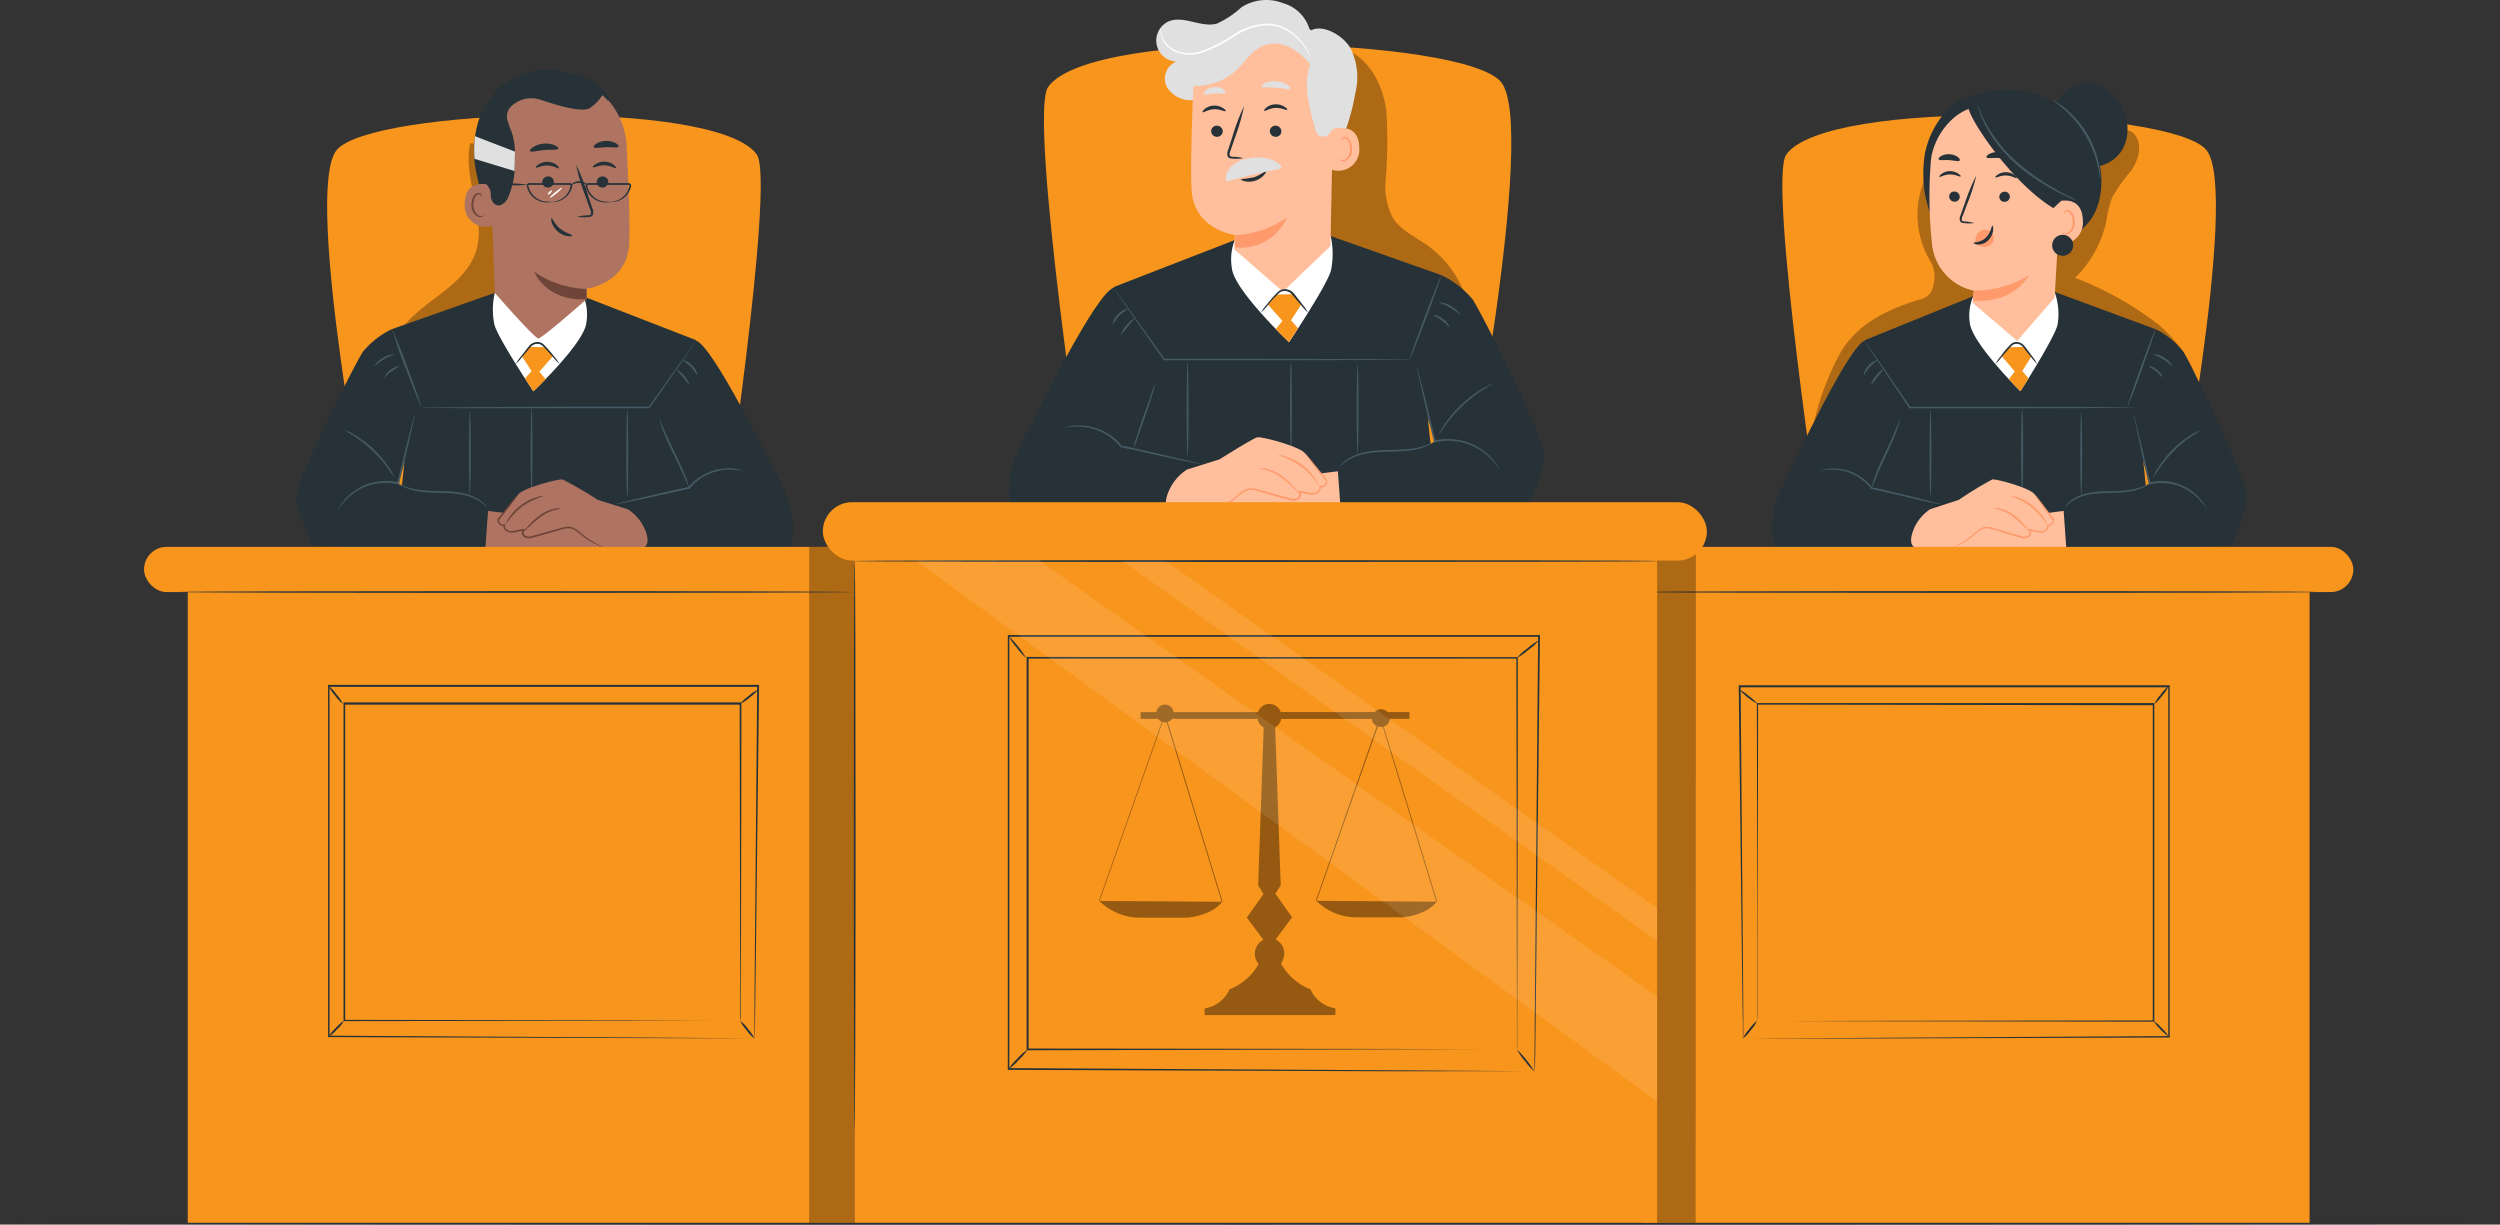 <svg xmlns="http://www.w3.org/2000/svg" width="250" height="122.457" viewBox="0 0 250 122.457">
  <rect x="0" y="0" width="250" height="122.457" fill="#333333" stroke="none"/>
  <g id="Legal_Requirements" data-name="Legal Requirements" transform="translate(-17.7 -110.788)">
    <g id="freepik--Floor--inject-14" transform="translate(17.7 233.063)">
      <path id="Path_36519" data-name="Path 36519" d="M267.7,460.391c0,.049-55.975.091-124.993.091S17.7,460.44,17.7,460.391s55.975-.091,125.007-.091S267.7,460.338,267.7,460.391Z" transform="translate(-17.7 -460.3)" fill="#263238"/>
    </g>
    <g id="freepik--character-3--inject-14" transform="translate(180.001 119.097)">
      <path id="Path_36520" data-name="Path 36520" d="M531.306,187.114c-.175-.539-5.626-36.832-3.747-39.452,4.083-5.692,38.549-4.6,42.006-.455s-3.554,39.907-3.554,39.907Z" transform="translate(-511.232 -140.522)" fill="#f8951d"/>
      <g id="Group_8764" data-name="Group 8764" transform="translate(18.787 4.178)" opacity="0.3">
        <path id="Path_36521" data-name="Path 36521" d="M570.1,166.479a32.668,32.668,0,0,0-8.358-4.695,11.342,11.342,0,0,0,3.124-5.675,12.015,12.015,0,0,1,.591-2.386,16.747,16.747,0,0,1,1.889-2.652c.812-1.141,1.224-2.907.154-3.817a2.368,2.368,0,0,0-3.149.5A7.133,7.133,0,0,0,563.017,151a9.1,9.1,0,1,0-15.719,9.169,2.8,2.8,0,0,1,.385,1.445c-.067,2.1-.973,2.18-1.844,2.449-3.149.987-6.024,2.466-7.641,5.335a27.615,27.615,0,0,0-2.879,8.4l39.029-3.051C574.391,171.566,572.537,168.564,570.1,166.479Z" transform="translate(-535.32 -146.483)"/>
      </g>
      <path id="Path_36522" data-name="Path 36522" d="M536.07,223.227s1.844-7.795,2.064-7.872-3.432-7.644-4.642-7.252c-1.63.525-7,12.052-7.641,13.263-2.7,5-1.3,7.375-1.3,7.375l14.025.658c.661-.154,3.1-5.559,3.1-5.559Z" transform="translate(-509.296 -182.357)" fill="#263238"/>
      <path id="Path_36523" data-name="Path 36523" d="M561.6,194.663c-.217.084-10.845,4.4-10.845,4.4s1.42,13.707,1.42,13.931.647,4.824.647,4.824l26.4-.5-1.445-14.036,2.033-5.314L569.75,194.25Z" transform="translate(-526.565 -173.361)" fill="#263238"/>
      <path id="Path_36524" data-name="Path 36524" d="M572.77,261.029a24.225,24.225,0,0,1,4.139-2.778,48.628,48.628,0,0,1,4.835-1.312c.833-.143,4.59-.619,4.59-.619a1.968,1.968,0,0,1,1.91,1.966,2.277,2.277,0,0,1-1.84,2.183s-1.949.035-2.054.073a2.706,2.706,0,0,1-1.809.728,11.711,11.711,0,0,1-2.365-.7,26.09,26.09,0,0,1-2.536,1.018,4.148,4.148,0,0,1-1.6-.29,1.847,1.847,0,0,1-1.21.493.833.833,0,0,1-.7-.35S573.144,261.456,572.77,261.029Z" transform="translate(-540.882 -213.716)" fill="#ffbf9d"/>
      <path id="Path_36525" data-name="Path 36525" d="M607.52,222.8a7.256,7.256,0,0,1,1.777-1.151c.612-.161,5.3-.371,5.3-.371l1.627-1.011-.875-2.575-1.011-6.759,2.4-6.059a8.16,8.16,0,0,1,2.764,2.246c.815,1.277,6.3,12.72,6.353,14.424s-1.581,4.9-1.581,4.9-16.443,1.1-16.443.871S607.52,222.8,607.52,222.8Z" transform="translate(-563.474 -180.265)" fill="#263238"/>
      <path id="Path_36526" data-name="Path 36526" d="M633.18,238.426a3.966,3.966,0,0,1,.455-.889,10.468,10.468,0,0,1,1.5-1.889,10.065,10.065,0,0,1,1.9-1.49,3.77,3.77,0,0,1,.892-.448,8.853,8.853,0,0,1-.822.556,12.455,12.455,0,0,0-1.837,1.511,13.3,13.3,0,0,0-1.522,1.83A8.353,8.353,0,0,1,633.18,238.426Z" transform="translate(-580.157 -199.016)" fill="#455a64"/>
      <path id="Path_36527" data-name="Path 36527" d="M627.58,229.21a3.249,3.249,0,0,1,.154.521l.35,1.441c.3,1.217.7,2.9,1.12,4.768a.608.608,0,0,0,.039.157l-.112-.066a5.146,5.146,0,0,1,5.521,2.2,3.081,3.081,0,0,1,.2.35.537.537,0,0,1,.056.126,7.311,7.311,0,0,0-1.294-1.462,5.16,5.16,0,0,0-1.861-.976,5.066,5.066,0,0,0-2.564-.045l-.091.021-.021-.091-.039-.161c-.427-1.861-.8-3.554-1.049-4.779l-.3-1.452A2.733,2.733,0,0,1,627.58,229.21Z" transform="translate(-576.516 -196.09)" fill="#455a64"/>
      <path id="Path_36528" data-name="Path 36528" d="M550.93,208.56a.589.589,0,0,1,.094.112l.248.35.917,1.319c.794,1.154,1.907,2.8,3.236,4.719l-.066-.035h7.322l10.765.028,3.261.028.889.018a2.1,2.1,0,0,1,.308,0,1.606,1.606,0,0,1-.308.017l-.889.017-3.261.031-10.765.024h-7.368l-.021-.035-3.18-4.758-.882-1.333-.227-.35A.626.626,0,0,1,550.93,208.56Z" transform="translate(-526.682 -182.664)" fill="#455a64"/>
      <path id="Path_36529" data-name="Path 36529" d="M552.49,217.856a2.029,2.029,0,0,1,.493-.906,2.078,2.078,0,0,1,.766-.7,5.11,5.11,0,0,1-.623.8A5.428,5.428,0,0,1,552.49,217.856Z" transform="translate(-527.696 -187.664)" fill="#455a64"/>
      <path id="Path_36530" data-name="Path 36530" d="M550.46,215.269a1.452,1.452,0,0,1,.472-.987,1.424,1.424,0,0,1,.948-.542,7.968,7.968,0,0,0-.815.665C550.67,214.828,550.512,215.286,550.46,215.269Z" transform="translate(-526.377 -186.032)" fill="#455a64"/>
      <path id="Path_36531" data-name="Path 36531" d="M538.15,244.927a.624.624,0,0,1,.1-.045,2.263,2.263,0,0,1,.315-.087,4.352,4.352,0,0,1,1.21-.084,4.717,4.717,0,0,1,1.749.465,4.855,4.855,0,0,1,1.749,1.424l-.056-.035c.245.046.493.1.752.161,1.749.4,3.3.787,4.436,1.071l1.343.35a2.722,2.722,0,0,1,.486.14,2.645,2.645,0,0,1-.5-.07c-.322-.063-.784-.157-1.354-.283l-4.429-1.029c-.255-.059-.507-.119-.742-.161h-.035l-.021-.028a4.821,4.821,0,0,0-1.686-1.4,4.9,4.9,0,0,0-1.7-.49A6.3,6.3,0,0,0,538.15,244.927Z" transform="translate(-518.373 -206.16)" fill="#455a64"/>
      <path id="Path_36532" data-name="Path 36532" d="M569.331,236.64c-.049,0-.091-1.959-.091-4.377s.042-4.373.091-4.373.091,1.959.091,4.373S569.38,236.64,569.331,236.64Z" transform="translate(-538.586 -195.232)" fill="#455a64"/>
      <path id="Path_36533" data-name="Path 36533" d="M595.521,236.036c-.052,0-.091-1.907-.091-4.261s.039-4.265.091-4.265.108,1.921.108,4.265S595.57,236.036,595.521,236.036Z" transform="translate(-555.614 -194.985)" fill="#455a64"/>
      <path id="Path_36534" data-name="Path 36534" d="M612.411,236.825c-.049,0-.091-1.858-.091-4.153s.042-4.153.091-4.153.094,1.861.094,4.153S612.463,236.825,612.411,236.825Z" transform="translate(-566.595 -195.641)" fill="#455a64"/>
      <path id="Path_36535" data-name="Path 36535" d="M633.224,216.5c-.045.031-.311-.29-.7-.6s-.773-.493-.756-.542a1.494,1.494,0,0,1,.868.4,1.539,1.539,0,0,1,.588.745Z" transform="translate(-579.24 -187.085)" fill="#455a64"/>
      <path id="Path_36536" data-name="Path 36536" d="M635.086,213.216c-.042.035-.385-.35-.906-.668s-1.011-.465-1-.518a1.865,1.865,0,0,1,1.095.35A1.91,1.91,0,0,1,635.086,213.216Z" transform="translate(-580.157 -184.92)" fill="#455a64"/>
      <path id="Path_36537" data-name="Path 36537" d="M581.031,194.858a4.891,4.891,0,0,0-.35,2.683c.22,2.036,5.059,6.832,5.059,6.832s3.365-5.248,3.719-6.647a6.624,6.624,0,0,0-.259-3.177Z" transform="translate(-546.001 -173.556)" fill="#fff"/>
      <path id="Path_36538" data-name="Path 36538" d="M590.635,209.972l1.5-.042.721.959-.91,1.462.626.738-.808,1.284c-.35-.35-.749-.756-1.165-1.21l.595-.766-1.291-1.529Z" transform="translate(-552.019 -183.555)" fill="#f8951d"/>
      <path id="Path_36539" data-name="Path 36539" d="M592.263,210.734a4.513,4.513,0,0,1-.595-.665l-.609-.752a2.448,2.448,0,0,0-.35-.413.864.864,0,0,0-.511-.182.665.665,0,0,0-.486.21c-.14.129-.266.273-.388.406l-.626.731a5.193,5.193,0,0,1-.6.665,3.692,3.692,0,0,1,.5-.745c.164-.22.35-.479.6-.759a5.429,5.429,0,0,1,.392-.427.833.833,0,0,1,.609-.262,1.008,1.008,0,0,1,.619.224,2.558,2.558,0,0,1,.385.448l.577.777A4.521,4.521,0,0,1,592.263,210.734Z" transform="translate(-550.848 -182.651)" fill="#263238"/>
      <path id="Path_36540" data-name="Path 36540" d="M565.859,250.816l2.886-.948a36.947,36.947,0,0,1,3.341-2.036c.385-.073,3.754.836,4.24,1.49s1.914,2.62,1.914,2.62.1.766-.591.511c0,0-.175.763-.868.763a1.749,1.749,0,0,1-1.049-.28s.1.644-.451.682a20.045,20.045,0,0,1-3.229-.885h-.976a17.759,17.759,0,0,1-2.855,1.886c-.455.038-3.894,0-3.894,0s-.7-.238-.14-1.7a4.4,4.4,0,0,1,1.672-2.1Z" transform="translate(-535.16 -208.195)" fill="#ffbf9d"/>
      <path id="Path_36541" data-name="Path 36541" d="M583.933,252.1a.993.993,0,0,1,.154.168l.4.5,1.4,1.823h0v.021a.581.581,0,0,1-.665.644l.1-.094a.623.623,0,0,1-.2.563.836.836,0,0,1-.577.21c-.42,0-.8-.2-1.179-.189l.049-.161a.49.49,0,0,1,0,.728.808.808,0,0,1-.724.161c-1.05-.283-2.012-.588-2.9-.85a2.491,2.491,0,0,0-.64-.133,1.074,1.074,0,0,0-.57.154,8.657,8.657,0,0,0-.9.7,7.279,7.279,0,0,1-1.427.871c-.178.08-.322.136-.416.171a.407.407,0,0,1-.154.042c0-.007.2-.1.539-.28a8.2,8.2,0,0,0,1.378-.906,8.4,8.4,0,0,1,.9-.721,1.266,1.266,0,0,1,.647-.182,2.645,2.645,0,0,1,.7.133c.889.252,1.875.556,2.89.833a.623.623,0,0,0,.567-.115.315.315,0,0,0,0-.455l-.21-.157h.262c.451,0,.822.2,1.182.2a.654.654,0,0,0,.469-.157.458.458,0,0,0,.157-.409l-.024-.126.122.031a.43.43,0,0,0,.483-.465v.031l-1.361-1.861c-.147-.206-.266-.381-.35-.521a.72.72,0,0,1-.091-.192Z" transform="translate(-542.767 -210.972)" fill="#ff9a6c"/>
      <path id="Path_36542" data-name="Path 36542" d="M592.29,252.55a1.851,1.851,0,0,1,.7.129,4.813,4.813,0,0,1,1.5.8,5.111,5.111,0,0,1,1.148,1.266,1.783,1.783,0,0,1,.3.637,8.3,8.3,0,0,0-1.56-1.749,7.718,7.718,0,0,0-2.092-1.085Z" transform="translate(-553.572 -211.264)" fill="#ff9a6c"/>
      <path id="Path_36543" data-name="Path 36543" d="M587.6,256.074a1.179,1.179,0,0,1,.616,0,3.526,3.526,0,0,1,1.354.616,6.517,6.517,0,0,1,1.085,1.011,1.8,1.8,0,0,1,.35.49,2.372,2.372,0,0,1-.458-.4,9.8,9.8,0,0,0-1.095-.952,4.167,4.167,0,0,0-1.28-.637C587.831,256.112,587.6,256.1,587.6,256.074Z" transform="translate(-550.523 -213.529)" fill="#ff9a6c"/>
      <path id="Path_36544" data-name="Path 36544" d="M552.67,237.485a.86.86,0,0,1,.052-.29c.045-.182.126-.444.241-.763a25.065,25.065,0,0,1,1.05-2.428c.451-.934.826-1.774,1.081-2.4s.385-1.015.413-1.008a.852.852,0,0,1-.052.29,7.881,7.881,0,0,1-.241.763c-.224.64-.6,1.5-1.032,2.428s-.826,1.774-1.081,2.4A8.3,8.3,0,0,1,552.67,237.485Z" transform="translate(-527.813 -196.994)" fill="#455a64"/>
      <path id="Path_36545" data-name="Path 36545" d="M616.38,248.92a1.091,1.091,0,0,1-.28.22,4.132,4.132,0,0,1-.892.406,6.462,6.462,0,0,1-1.424.276c-.542.052-1.137.059-1.749.077a10.869,10.869,0,0,0-1.749.164,5.139,5.139,0,0,0-1.336.458,4.83,4.83,0,0,0-1.049.78.976.976,0,0,1,.213-.287,3.148,3.148,0,0,1,.77-.609,4.809,4.809,0,0,1,1.361-.507,9.815,9.815,0,0,1,1.749-.182,15.381,15.381,0,0,0,1.749-.063,7.28,7.28,0,0,0,1.4-.231A7,7,0,0,0,616.38,248.92Z" transform="translate(-563.721 -208.905)" fill="#455a64"/>
      <path id="Path_36546" data-name="Path 36546" d="M625.835,212.969c-.046,0,.525-1.721,1.277-3.806s1.4-3.761,1.445-3.743-.521,1.721-1.273,3.806S625.891,212.969,625.835,212.969Z" transform="translate(-575.38 -180.623)" fill="#455a64"/>
      <path id="Path_36547" data-name="Path 36547" d="M583.639,140.442a9.645,9.645,0,0,0-7.294-4.048,10.423,10.423,0,0,0-3.642.493,5.377,5.377,0,0,0-3.149,1.882,8.961,8.961,0,0,0-1.935,4.013,12.8,12.8,0,0,0,.049,4.279,16.95,16.95,0,0,0,2.082,5.136l2.585.43a24.143,24.143,0,0,0,6.472-.059,8.34,8.34,0,0,0,5.433-3.233C585.909,146.841,585.437,142.842,583.639,140.442Z" transform="translate(-537.431 -135.733)" fill="#263238"/>
      <path id="Path_36548" data-name="Path 36548" d="M581.315,143.165l-5.122-2.305-1.368.1c-3.068-.126-5.332,3.149-5.465,5.643a44.462,44.462,0,0,0,.133,8.183,5.305,5.305,0,0,0,4.174,4.621l-.112,1.224,4.454,3.8,3.743-4.317.882-15.484A1.452,1.452,0,0,0,581.315,143.165Z" transform="translate(-538.588 -138.649)" fill="#ffbf9d"/>
      <path id="Path_36549" data-name="Path 36549" d="M584.152,177.229a.857.857,0,0,0-.276-.549.882.882,0,0,0-1.074-.108,1.189,1.189,0,0,0-.5,1.1h0a1.088,1.088,0,0,0,.756.483.958.958,0,0,0,.143,0,.969.969,0,0,0,.668-.231A.854.854,0,0,0,584.152,177.229Z" transform="translate(-547.072 -161.78)" fill="#ff9a6c"/>
      <path id="Path_36550" data-name="Path 36550" d="M574.85,166.02a.528.528,0,0,0,.514.532.5.5,0,0,0,.542-.483.532.532,0,0,0-.514-.532.5.5,0,0,0-.542.483Z" transform="translate(-542.234 -154.692)" fill="#263238"/>
      <path id="Path_36551" data-name="Path 36551" d="M572.067,160.27c.067.066.465-.234,1.05-.238s.99.276,1.05.206-.039-.157-.224-.287a1.462,1.462,0,0,0-.843-.252,1.4,1.4,0,0,0-.822.276C572.091,160.113,572.039,160.238,572.067,160.27Z" transform="translate(-540.42 -150.897)" fill="#263238"/>
      <path id="Path_36552" data-name="Path 36552" d="M579.305,165.714a3.982,3.982,0,0,0-.927-.157c-.147,0-.283-.038-.311-.14a.728.728,0,0,1,.094-.43l.42-1.116a19.43,19.43,0,0,0,.938-2.911,19.383,19.383,0,0,0-1.172,2.83c-.14.388-.273.763-.4,1.12a.818.818,0,0,0-.07.57.35.35,0,0,0,.241.213.967.967,0,0,0,.248.031A3.52,3.52,0,0,0,579.305,165.714Z" transform="translate(-544.187 -151.717)" fill="#263238"/>
      <path id="Path_36553" data-name="Path 36553" d="M581.733,191.012a10.538,10.538,0,0,0,5.524-1.532s-1.466,2.869-5.6,2.526Z" transform="translate(-546.661 -170.259)" fill="#ff9a6c"/>
      <path id="Path_36554" data-name="Path 36554" d="M571.828,155.376c.1.14.532.042,1.05.077s.938.168,1.05.042c.052-.063,0-.2-.185-.35a1.546,1.546,0,0,0-.829-.283,1.5,1.5,0,0,0-.854.189C571.856,155.18,571.786,155.309,571.828,155.376Z" transform="translate(-540.262 -147.749)" fill="#263238"/>
      <path id="Path_36555" data-name="Path 36555" d="M590.237,166.082a.528.528,0,0,1-.525.521.507.507,0,0,1-.532-.493.528.528,0,0,1,.525-.521.507.507,0,0,1,.532.493Z" transform="translate(-551.551 -154.726)" fill="#263238"/>
      <path id="Path_36556" data-name="Path 36556" d="M590.189,160.593c-.066.066-.462-.241-1.049-.255s-.994.262-1.05.189.038-.154.224-.283a1.48,1.48,0,0,1,.85-.234,1.4,1.4,0,0,1,.819.287C590.168,160.435,590.224,160.565,590.189,160.593Z" transform="translate(-550.832 -151.098)" fill="#263238"/>
      <path id="Path_36557" data-name="Path 36557" d="M587.68,154.878c-.112.129-.553,0-1.081-.021s-.976.077-1.081-.059c-.042-.066.028-.2.227-.315a1.634,1.634,0,0,1,.882-.206,1.669,1.669,0,0,1,.861.269C587.673,154.692,587.733,154.825,587.68,154.878Z" transform="translate(-549.162 -147.37)" fill="#263238"/>
      <path id="Path_36558" data-name="Path 36558" d="M604.6,169.245c0-.308.35-1.05.651-1.088.812-.136,2.274-.084,2.309,1.977a2.12,2.12,0,0,1-2.8,2.2C604.761,172.257,604.61,170.308,604.6,169.245Z" transform="translate(-561.576 -156.367)" fill="#ffbf9d"/>
      <path id="Path_36559" data-name="Path 36559" d="M607.234,173.029a.737.737,0,0,0,.133.07.5.5,0,0,0,.35,0,1.218,1.218,0,0,0,.542-1.1,1.6,1.6,0,0,0-.147-.7.57.57,0,0,0-.378-.371.248.248,0,0,0-.287.14c-.035.08,0,.136-.031.14s-.063-.045-.042-.164a.311.311,0,0,1,.126-.185.35.35,0,0,1,.269-.073.7.7,0,0,1,.521.427,1.662,1.662,0,0,1,.182.784,1.256,1.256,0,0,1-.7,1.228.511.511,0,0,1-.448-.066C607.238,173.1,607.224,173.036,607.234,173.029Z" transform="translate(-563.287 -158.101)" fill="#ff9a6c"/>
      <path id="Path_36560" data-name="Path 36560" d="M589.577,149.639l-.749.7c-4.611-2.75-9.523-10.569-8.333-10.292a8.977,8.977,0,0,1,4.429-.283c2.274.493,6.574,1.837,6.388,4.548A13.975,13.975,0,0,1,589.577,149.639Z" transform="translate(-545.787 -137.835)" fill="#263238"/>
      <path id="Path_36561" data-name="Path 36561" d="M606.165,135.03c-1.049.7-1.952,2.589-1.455,3.75a3.708,3.708,0,0,0,4.908,3.932,3.561,3.561,0,0,0,1.938-1.637,4.282,4.282,0,0,0,.308-3,4.761,4.761,0,0,0-2.1-3.03A3.5,3.5,0,0,0,606.165,135.03Z" transform="translate(-561.556 -134.54)" fill="#263238"/>
      <path id="Path_36562" data-name="Path 36562" d="M592.874,150.357a2.5,2.5,0,0,1-.521-.2c-.332-.143-.8-.35-1.378-.658a20.226,20.226,0,0,1-4.167-2.8,13.492,13.492,0,0,1-3.1-3.95,9.34,9.34,0,0,1-.584-1.4,2.657,2.657,0,0,1-.14-.542c.042,0,.252.759.857,1.882a14.466,14.466,0,0,0,3.11,3.848,22.643,22.643,0,0,0,4.086,2.827c.56.311,1.022.549,1.34.7A2.852,2.852,0,0,1,592.874,150.357Z" transform="translate(-547.52 -138.616)" fill="#455a64"/>
      <path id="Path_36563" data-name="Path 36563" d="M609.357,147.323c-.038,0-.077-.525-.269-1.343a10.656,10.656,0,0,0-3.331-5.542c-.63-.556-1.078-.84-1.05-.871s.126.049.332.171a6.7,6.7,0,0,1,.822.584,9.712,9.712,0,0,1,3.38,5.626,7.1,7.1,0,0,1,.126,1A1.049,1.049,0,0,1,609.357,147.323Z" transform="translate(-561.645 -137.804)" fill="#455a64"/>
      <path id="Path_36564" data-name="Path 36564" d="M606.391,178.915a1.05,1.05,0,1,1-.341-.734A1.05,1.05,0,0,1,606.391,178.915Z" transform="translate(-561.376 -162.735)" fill="#263238"/>
      <path id="Path_36565" data-name="Path 36565" d="M581.83,177.015c0-.1.672,0,1.217-.521s.563-1.221.658-1.214c.042,0,.108.175.077.472a1.661,1.661,0,0,1-.511,1.018,1.438,1.438,0,0,1-1.015.4C581.977,177.155,581.823,177.061,581.83,177.015Z" transform="translate(-546.771 -161.027)" fill="#263238"/>
      <rect id="Rectangle_5560" data-name="Rectangle 5560" width="73.03" height="4.524" rx="2.262" transform="translate(73.03 50.899) rotate(180)" fill="#f8951d"/>
      <rect id="Rectangle_5561" data-name="Rectangle 5561" width="66.677" height="63.07" transform="translate(68.657 113.969) rotate(180)" fill="#f8951d"/>
      <path id="Path_36566" data-name="Path 36566" d="M515.116,342v-.633c0-.42,0-1.05-.025-1.868-.024-1.648-.052-4.058-.094-7.13-.07-6.164-.171-14.984-.3-25.616v-.077h43.1V341.9h-.08L526.9,342l-8.687.021h-2.27l2.305-.021,8.7-.063,30.786-.182-.08.08V306.788l.091.091H514.812l.077-.077c.091,10.611.164,19.413.217,25.567.024,3.082.042,5.5.052,7.147V341.4A2.969,2.969,0,0,1,515.116,342Z" transform="translate(-503.127 -246.457)" fill="#263238"/>
      <path id="Path_36567" data-name="Path 36567" d="M519.922,343.53v-8.652c0-5.545-.025-13.476-.042-23.041v-.077h39.75v31.86h-.08l-28.666-.042-8.088-.021h.035l8.106-.021,28.614-.042-.081.08V311.882l.091.091h0l-39.638-.059.077-.077c0,9.547-.031,17.461-.042,22.992v8.116A3.72,3.72,0,0,1,519.922,343.53Z" transform="translate(-506.495 -249.76)" fill="#263238"/>
      <path id="Path_36568" data-name="Path 36568" d="M514.87,307.92a3.5,3.5,0,0,1,.945.637,3.655,3.655,0,0,1,.85.791,7.267,7.267,0,0,1-1.777-1.42Z" transform="translate(-503.238 -247.264)" fill="#263238"/>
      <path id="Path_36569" data-name="Path 36569" d="M634.944,306.9a3.676,3.676,0,0,1-.64.945,3.5,3.5,0,0,1-.784.833,3.678,3.678,0,0,1,.64-.945A3.571,3.571,0,0,1,634.944,306.9Z" transform="translate(-580.378 -246.6)" fill="#263238"/>
      <path id="Path_36570" data-name="Path 36570" d="M634.729,404.151a6.7,6.7,0,0,1-1.539-1.581,3.419,3.419,0,0,1,.833.728A3.463,3.463,0,0,1,634.729,404.151Z" transform="translate(-580.164 -308.801)" fill="#263238"/>
      <path id="Path_36571" data-name="Path 36571" d="M515.89,404.347a3.5,3.5,0,0,1,.637-.945,3.751,3.751,0,0,1,.784-.833,3.726,3.726,0,0,1-.64.948A3.628,3.628,0,0,1,515.89,404.347Z" transform="translate(-503.901 -308.801)" fill="#263238"/>
      <path id="Path_36572" data-name="Path 36572" d="M488.09,279.831c0-.049,15.043-.091,33.585-.091s33.585.042,33.585.091-15.043.091-33.585.091S488.09,279.894,488.09,279.831Z" transform="translate(-485.826 -228.942)" fill="#263238"/>
      <path id="Path_36573" data-name="Path 36573" d="M483.576,267.081a1.952,1.952,0,0,0-1.956,1.952v.619a1.952,1.952,0,0,0,1.956,1.952h0l.028,63.067h5.279l.024-67.6Z" transform="translate(-481.62 -220.705)" opacity="0.3"/>
    </g>
    <g id="freepik--character-1--inject-14" transform="translate(32.103 117.764)">
      <path id="Path_36574" data-name="Path 36574" d="M150.427,187.114c.175-.539,5.626-36.832,3.747-39.452-4.079-5.692-38.546-4.6-42.006-.455s3.554,39.907,3.554,39.907Z" transform="translate(-92.898 -139.188)" fill="#f8951d"/>
      <g id="Group_8765" data-name="Group 8765" transform="translate(24.748 7.347)" opacity="0.3">
        <path id="Path_36575" data-name="Path 36575" d="M145.9,168.071q-1.984-8.046-3.974-16.093l-4.443-.248c-.812,3.624,1.767,7.515.507,11.01-.742,2.061-2.638,3.439-4.387,4.758s-3.561,2.876-3.988,5.024a97.579,97.579,0,0,0,13.9-1.154c.966-.175,2.071-.49,2.449-1.4A3.145,3.145,0,0,0,145.9,168.071Z" transform="translate(-129.61 -151.73)"/>
      </g>
      <path id="Path_36576" data-name="Path 36576" d="M197.984,223.226s-1.931-7.795-2.162-7.872,3.589-7.648,4.859-7.252c1.7.525,7.308,12.052,7.994,13.263,2.823,5,1.357,7.375,1.357,7.375l-14.694.661c-.7-.154-3.24-5.559-3.24-5.559Z" transform="translate(-145.49 -181.024)" fill="#263238"/>
      <path id="Path_36577" data-name="Path 36577" d="M148.876,194.864c.227.084,11.223,4.356,11.223,4.356s-1.487,13.707-1.487,13.931-.679,4.824-.679,4.824l-27.638-.5,1.511-14.036-2.127-5.314,10.289-3.631Z" transform="translate(-104.907 -172.183)" fill="#263238"/>
      <path id="Path_36578" data-name="Path 36578" d="M163.52,261.029a25.382,25.382,0,0,0-4.331-2.778,51.583,51.583,0,0,0-5.055-1.312c-.875-.147-4.8-.619-4.8-.619s-2.036.112-2,1.966a2.331,2.331,0,0,0,1.931,2.183s2.036.035,2.145.073a2.9,2.9,0,0,0,1.893.728,12.593,12.593,0,0,0,2.473-.7,28.055,28.055,0,0,0,2.655,1.018,4.533,4.533,0,0,0,1.676-.29,1.952,1.952,0,0,0,1.263.493.871.871,0,0,0,.738-.35S163.132,261.456,163.52,261.029Z" transform="translate(-116.382 -212.383)" fill="#ae7461"/>
      <path id="Path_36579" data-name="Path 36579" d="M121.629,222.8a7.657,7.657,0,0,0-1.861-1.151c-.64-.161-5.538-.371-5.538-.371l-1.707-1.011.917-2.575,1.067-6.759-2.512-6.059a8.471,8.471,0,0,0-2.89,2.246c-.85,1.277-6.595,12.72-6.647,14.424s1.651,4.9,1.651,4.9,17.205,1.1,17.205.871S121.629,222.8,121.629,222.8Z" transform="translate(-87.208 -178.932)" fill="#263238"/>
      <path id="Path_36580" data-name="Path 36580" d="M121.184,238.426a9.313,9.313,0,0,1-.595-.826,12.9,12.9,0,0,0-3.516-3.341,9.135,9.135,0,0,1-.854-.549,4.173,4.173,0,0,1,.92.441,10.589,10.589,0,0,1,1.977,1.48,10.81,10.81,0,0,1,1.581,1.9,3.992,3.992,0,0,1,.486.9Z" transform="translate(-96.156 -197.683)" fill="#455a64"/>
      <path id="Path_36581" data-name="Path 36581" d="M122.045,229.21a2.9,2.9,0,0,1-.094.546c-.084.381-.192.878-.325,1.476-.28,1.245-.682,2.963-1.137,4.856v.052l-.021.087-.087-.018a5.573,5.573,0,0,0-2.659.038,5.394,5.394,0,0,0-1.952.966,7.294,7.294,0,0,0-1.378,1.48.532.532,0,0,1,.059-.129,2.777,2.777,0,0,1,.213-.35,5.355,5.355,0,0,1,1.025-1.106,5.412,5.412,0,0,1,1.991-1.025,5.6,5.6,0,0,1,2.739-.056l-.108.066v-.052c.455-1.893.875-3.607,1.189-4.842.154-.595.28-1.088.378-1.462A3.423,3.423,0,0,1,122.045,229.21Z" transform="translate(-94.967 -194.757)" fill="#455a64"/>
      <path id="Path_36582" data-name="Path 36582" d="M164,208.56a.567.567,0,0,1-.073.126l-.238.35c-.224.322-.535.773-.924,1.343l-3.331,4.758-.024.035h-7.826l-11.185,0-3.387-.031-.92-.017h-.238a.262.262,0,0,1-.084,0h.322l.92-.018,3.387-.028,11.2-.063h7.788l-.066.035,3.383-4.723.959-1.315.259-.35a.592.592,0,0,1,.084-.1Z" transform="translate(-108.867 -181.331)" fill="#455a64"/>
      <path id="Path_36583" data-name="Path 36583" d="M212.382,217.875a5.247,5.247,0,0,1-.665-.794,5.792,5.792,0,0,1-.658-.8A3.128,3.128,0,0,1,212.382,217.875Z" transform="translate(-157.817 -186.35)" fill="#455a64"/>
      <path id="Path_36584" data-name="Path 36584" d="M214.237,215.269a8.7,8.7,0,0,0-.637-.868,8.523,8.523,0,0,0-.85-.661,1.511,1.511,0,0,1,.983.532A1.49,1.49,0,0,1,214.237,215.269Z" transform="translate(-158.916 -184.699)" fill="#455a64"/>
      <path id="Path_36585" data-name="Path 36585" d="M206.311,244.9a6.811,6.811,0,0,0-1.683-.1,5.205,5.205,0,0,0-1.774.483,5.052,5.052,0,0,0-1.788,1.4l-.021.028h-.035c-.252.045-.521.1-.791.164l-4.646,1.015c-.595.126-1.078.22-1.4.283a2.8,2.8,0,0,1-.525.07,3.188,3.188,0,0,1,.511-.14l1.4-.35c1.186-.28,2.82-.668,4.635-1.067.273-.059.539-.119.8-.164l-.056.031a5.055,5.055,0,0,1,1.861-1.431,5.143,5.143,0,0,1,1.833-.455,4.66,4.66,0,0,1,1.252.084c.147.028.255.07.329.087S206.314,244.894,206.311,244.9Z" transform="translate(-146.498 -204.801)" fill="#455a64"/>
      <path id="Path_36586" data-name="Path 36586" d="M196.831,236.64c-.052,0-.091-1.959-.091-4.377s.038-4.373.091-4.373.091,1.959.091,4.373S196.894,236.64,196.831,236.64Z" transform="translate(-148.507 -193.899)" fill="#455a64"/>
      <path id="Path_36587" data-name="Path 36587" d="M169.471,236.036c-.052,0-.091-1.907-.091-4.261s.038-4.265.091-4.265.091,1.91.091,4.265S169.52,236.036,169.471,236.036Z" transform="translate(-130.719 -193.652)" fill="#455a64"/>
      <path id="Path_36588" data-name="Path 36588" d="M151.831,236.825c-.052,0-.091-1.858-.091-4.153s.038-4.153.091-4.153.091,1.861.091,4.153S151.866,236.825,151.831,236.825Z" transform="translate(-119.25 -194.308)" fill="#455a64"/>
      <path id="Path_36589" data-name="Path 36589" d="M127.53,216.5a2.18,2.18,0,0,1,1.532-1.144,8.922,8.922,0,0,1-.791.542C127.855,216.21,127.575,216.539,127.53,216.5Z" transform="translate(-103.51 -185.752)" fill="#455a64"/>
      <path id="Path_36590" data-name="Path 36590" d="M124.71,213.216a2.613,2.613,0,0,1,1.994-1.186c0,.052-.5.189-1.05.518S124.748,213.254,124.71,213.216Z" transform="translate(-101.676 -183.587)" fill="#455a64"/>
      <path id="Path_36591" data-name="Path 36591" d="M167.655,194.89a5.015,5.015,0,0,1,.262,2.638c-.231,2.036-5.3,6.832-5.3,6.832s-3.5-5.248-3.89-6.647a7.524,7.524,0,0,1,.031-3.184Z" transform="translate(-123.687 -172.209)" fill="#fff"/>
      <path id="Path_36592" data-name="Path 36592" d="M169.229,209.972l-1.567-.042-.752.959.952,1.462-.658.752.843,1.284c.374-.35.787-.756,1.221-1.21l-.619-.773,1.35-1.529Z" transform="translate(-129.113 -182.222)" fill="#f8951d"/>
      <path id="Path_36593" data-name="Path 36593" d="M165.11,210.734a4.591,4.591,0,0,1,.525-.749l.605-.78.178-.224a1.151,1.151,0,0,1,.227-.224,1.05,1.05,0,0,1,.637-.217.9.9,0,0,1,.626.252,5.764,5.764,0,0,1,.409.43c.248.28.462.542.637.763a3.813,3.813,0,0,1,.521.749,5.9,5.9,0,0,1-.623-.668l-.658-.731c-.126-.133-.259-.276-.406-.409a.721.721,0,0,0-.507-.2.924.924,0,0,0-.532.178,2.231,2.231,0,0,0-.378.409l-.64.756A4.23,4.23,0,0,1,165.11,210.734Z" transform="translate(-127.942 -181.318)" fill="#263238"/>
      <path id="Path_36594" data-name="Path 36594" d="M173.083,250.816l-3.019-.948a38.662,38.662,0,0,0-3.5-2.036c-.406-.073-3.925.836-4.436,1.49s-2,2.62-2,2.62-.112.766.616.511a.99.99,0,0,0,.91.763,1.879,1.879,0,0,0,1.092-.28s-.108.644.472.682a21.851,21.851,0,0,0,3.383-.885h1.018a18.684,18.684,0,0,0,2.988,1.886c.476.038,4.072,0,4.072,0s.728-.238.147-1.7A4.454,4.454,0,0,0,173.083,250.816Z" transform="translate(-124.7 -206.861)" fill="#ae7461"/>
      <path id="Path_36595" data-name="Path 36595" d="M161.969,252.1a.935.935,0,0,1-.126.192l-.385.521c-.35.469-.84,1.1-1.424,1.861v-.031a.441.441,0,0,0,.507.465l.122-.028-.024.122a.448.448,0,0,0,.175.416.724.724,0,0,0,.493.15c.378,0,.763-.2,1.228-.2h.273l-.224.161a.311.311,0,0,0,.042.472.752.752,0,0,0,.626.084l2.995-.829a2.7,2.7,0,0,1,.7-.126,1.368,1.368,0,0,1,.665.182,8.85,8.85,0,0,1,.952.724,8.687,8.687,0,0,0,1.438.906c.35.182.567.266.563.276s-.056,0-.157-.042-.248-.087-.437-.171a7.635,7.635,0,0,1-1.487-.864,9.38,9.38,0,0,0-.941-.7,1.245,1.245,0,0,0-.595-.154,2.428,2.428,0,0,0-.661.129c-.924.259-1.924.553-3,.843a.92.92,0,0,1-.777-.122.483.483,0,0,1-.035-.759l.049.164c-.4,0-.791.185-1.221.185a.878.878,0,0,1-.6-.2.612.612,0,0,1-.224-.574l.1.094a.595.595,0,0,1-.7-.647v-.017h0l1.473-1.823.416-.5A.906.906,0,0,1,161.969,252.1Z" transform="translate(-124.536 -209.639)" fill="#6f4439"/>
      <path id="Path_36596" data-name="Path 36596" d="M166.1,252.548a8.4,8.4,0,0,0-2.173,1.05,8.285,8.285,0,0,0-1.644,1.77,1.882,1.882,0,0,1,.325-.647,5.154,5.154,0,0,1,2.778-2.061A1.883,1.883,0,0,1,166.1,252.548Z" transform="translate(-126.102 -209.929)" fill="#6f4439"/>
      <path id="Path_36597" data-name="Path 36597" d="M171.449,256.084c0,.028-.238.038-.605.14a4.376,4.376,0,0,0-1.336.63,9.8,9.8,0,0,0-1.154.955,2.333,2.333,0,0,1-.483.406,2.01,2.01,0,0,1,.392-.5,6.61,6.61,0,0,1,1.14-1.015,3.8,3.8,0,0,1,1.4-.605A1.256,1.256,0,0,1,171.449,256.084Z" transform="translate(-129.737 -212.206)" fill="#6f4439"/>
      <path id="Path_36598" data-name="Path 36598" d="M209.163,237.485c-.028,0-.164-.388-.434-1.008s-.672-1.462-1.123-2.393-.847-1.788-1.085-2.428c-.119-.318-.2-.581-.252-.766a1.018,1.018,0,0,1-.059-.29c.028,0,.164.388.434,1.008s.672,1.466,1.123,2.4.847,1.784,1.085,2.424c.119.318.2.581.252.766A1.049,1.049,0,0,1,209.163,237.485Z" transform="translate(-154.664 -195.661)" fill="#455a64"/>
      <path id="Path_36599" data-name="Path 36599" d="M131.49,248.92a7.631,7.631,0,0,0,1.27.5,7.83,7.83,0,0,0,1.459.231c.56.042,1.175.045,1.826.063a10.652,10.652,0,0,1,1.837.178,5.247,5.247,0,0,1,1.427.5,3.32,3.32,0,0,1,.815.609,1.067,1.067,0,0,1,.231.294,5.063,5.063,0,0,0-1.106-.787,5.479,5.479,0,0,0-1.4-.455,11.437,11.437,0,0,0-1.809-.161c-.647-.017-1.27-.024-1.837-.077a7.269,7.269,0,0,1-1.48-.273,4.283,4.283,0,0,1-.934-.409A1.169,1.169,0,0,1,131.49,248.92Z" transform="translate(-106.084 -207.571)" fill="#455a64"/>
      <path id="Path_36600" data-name="Path 36600" d="M132.786,212.969c-.045.017-.721-1.658-1.508-3.743a38.349,38.349,0,0,1-1.336-3.806,39.742,39.742,0,0,1,1.508,3.74C132.237,211.241,132.835,212.941,132.786,212.969Z" transform="translate(-105.075 -179.289)" fill="#455a64"/>
      <path id="Path_36601" data-name="Path 36601" d="M154.776,151.612a29.514,29.514,0,0,1-1.4-4.863,10.261,10.261,0,0,1,.283-5c.084-.241.808-1.868,1.05-1.847.182,0-.252,1.525-.157,1.679a8.7,8.7,0,0,1,1.1,5.038,22.9,22.9,0,0,1-.9,5" transform="translate(-120.194 -136.691)" fill="#263238"/>
      <path id="Path_36602" data-name="Path 36602" d="M158.2,153.933l-.483-13.714c-.238-4.226,1.7-7.99,5.947-8.109h.462a7.5,7.5,0,0,1,7.256,7.116c.185,3.68.35,7.77.259,9.743-.175,4.055-4.254,4.548-4.254,4.548l.021,1.025s-4.457,3.932-4.845,3.95S158.2,153.933,158.2,153.933Z" transform="translate(-123.121 -131.627)" fill="#ae7461"/>
      <path id="Path_36603" data-name="Path 36603" d="M175.6,190.185a9.824,9.824,0,0,1-5.248-1.725s1.2,2.991,5.248,2.75Z" transform="translate(-131.349 -168.263)" fill="#6f4439"/>
      <path id="Path_36604" data-name="Path 36604" d="M189.418,161.761a.581.581,0,0,1-.577.567.553.553,0,0,1-.581-.542.577.577,0,0,1,.574-.567.556.556,0,0,1,.584.542Z" transform="translate(-142.993 -150.552)" fill="#263238"/>
      <path id="Path_36605" data-name="Path 36605" d="M189.479,157.651c-.073.073-.5-.266-1.13-.283s-1.088.283-1.154.2.045-.168.248-.308a1.585,1.585,0,0,1,.931-.255,1.529,1.529,0,0,1,.892.318C189.454,157.48,189.514,157.62,189.479,157.651Z" transform="translate(-142.288 -147.813)" fill="#263238"/>
      <path id="Path_36606" data-name="Path 36606" d="M173.848,161.761a.577.577,0,0,1-.577.567.556.556,0,0,1-.581-.542.584.584,0,0,1,.577-.567.553.553,0,0,1,.581.542Z" transform="translate(-132.871 -150.552)" fill="#263238"/>
      <path id="Path_36607" data-name="Path 36607" d="M173.177,157.7c-.073.073-.5-.262-1.127-.28s-1.092.28-1.154.2.042-.168.248-.308a1.6,1.6,0,0,1,.927-.255,1.525,1.525,0,0,1,.9.322C173.153,157.53,173.216,157.67,173.177,157.7Z" transform="translate(-131.692 -147.846)" fill="#263238"/>
      <path id="Path_36608" data-name="Path 36608" d="M182.459,163.085a4.139,4.139,0,0,1,1.018-.15c.161,0,.315-.038.35-.147a.815.815,0,0,0-.091-.476c-.14-.392-.283-.8-.434-1.228a18.869,18.869,0,0,1-.962-3.2A18.8,18.8,0,0,1,183.557,161c.143.43.283.84.413,1.235a.9.9,0,0,1,.063.626.392.392,0,0,1-.266.224,1.185,1.185,0,0,1-.273.031A4.111,4.111,0,0,1,182.459,163.085Z" transform="translate(-139.137 -148.381)" fill="#263238"/>
      <path id="Path_36609" data-name="Path 36609" d="M172.013,152.329c-.066.168-.7.073-1.42.14s-1.333.255-1.427.1c-.038-.073.066-.231.311-.388a2.382,2.382,0,0,1,1.05-.35,2.34,2.34,0,0,1,1.1.157C171.9,152.112,172.041,152.252,172.013,152.329Z" transform="translate(-130.574 -144.44)" fill="#263238"/>
      <path id="Path_36610" data-name="Path 36610" d="M189.886,151.652c-.119.147-.626.024-1.228.045s-1.1.143-1.228,0c-.052-.07.021-.213.234-.35a1.949,1.949,0,0,1,.99-.28,1.865,1.865,0,0,1,.99.241C189.865,151.438,189.938,151.582,189.886,151.652Z" transform="translate(-142.443 -143.951)" fill="#263238"/>
      <path id="Path_36611" data-name="Path 36611" d="M153.3,163.535c-.07-.035-2.764-.913-2.76,1.865a2.091,2.091,0,0,0,2.8,2.124C153.339,167.443,153.3,163.535,153.3,163.535Z" transform="translate(-118.47 -151.955)" fill="#ae7461"/>
      <path id="Path_36612" data-name="Path 36612" d="M153.685,168.142a.946.946,0,0,1-.129.073.5.5,0,0,1-.35,0,1.2,1.2,0,0,1-.556-1.074,1.634,1.634,0,0,1,.133-.7.556.556,0,0,1,.35-.371.245.245,0,0,1,.287.133c.035.077.017.133.035.136s.059-.045.035-.161a.294.294,0,0,0-.108-.175.378.378,0,0,0-.269-.07.679.679,0,0,0-.5.43,1.69,1.69,0,0,0-.168.777,1.267,1.267,0,0,0,.7,1.2.507.507,0,0,0,.441-.073C153.685,168.212,153.685,168.149,153.685,168.142Z" transform="translate(-119.704 -153.616)" fill="#6f4439"/>
      <path id="Path_36613" data-name="Path 36613" d="M166.841,133.826c.444-.252-.92-1.693-2.029-2.183a9.862,9.862,0,0,0-5.765-.731,6.693,6.693,0,0,0-4.293,3.18,10.933,10.933,0,0,0-1.168,5.6,3.309,3.309,0,0,0,.409,1.693c.392.612,1.141.99,1.12,1.837a1.158,1.158,0,0,0,.294.847c.514.535,1.133.021,1.4-.49a8.132,8.132,0,0,0,.7-3.642,8.046,8.046,0,0,0-.2-2.641c-.14-.462-.35-.9-.476-1.364a1.4,1.4,0,0,1,.406-1.62,2.9,2.9,0,0,1,2.869-.577c1.567.539,4.247,1.336,4.94.8a4.263,4.263,0,0,0,1.231-1.273Z" transform="translate(-120.437 -130.729)" fill="#263238"/>
      <path id="Path_36614" data-name="Path 36614" d="M177.364,174.9c0,.049-.171.1-.451.059a1.952,1.952,0,0,1-.983-.448,2.019,2.019,0,0,1-.619-.892c-.084-.266-.066-.441-.021-.451.1-.024.29.591.875,1.05S177.367,174.8,177.364,174.9Z" transform="translate(-134.536 -158.321)" fill="#263238"/>
      <path id="Path_36615" data-name="Path 36615" d="M153.252,151.987l4,1.217.042-1.942L153.3,149.72A10.354,10.354,0,0,0,153.252,151.987Z" transform="translate(-120.199 -143.076)" fill="#e0e0e0"/>
      <path id="Path_36616" data-name="Path 36616" d="M170.785,165.024c0-.017.15-.017.406-.08a1.973,1.973,0,0,0,1.361-1.165c.024-.063.045-.129.066-.2a1.1,1.1,0,0,0,.038-.185.108.108,0,0,0-.08-.091h-4.069a.1.1,0,0,0-.073.1,1.952,1.952,0,0,0,.35.77,1.931,1.931,0,0,0,.549.511,2.043,2.043,0,0,0,1.05.3,1.725,1.725,0,0,1,.416.035,1.725,1.725,0,0,1-.416.035,1.987,1.987,0,0,1-1.116-.262,2.026,2.026,0,0,1-.987-1.4.269.269,0,0,1,.2-.262.561.561,0,0,1,.143,0h3.757a1.7,1.7,0,0,1,.255,0,.269.269,0,0,1,.2.231,1.428,1.428,0,0,1-.129.455A2,2,0,0,1,171.219,165a1.4,1.4,0,0,1-.311.024C170.823,165.034,170.785,165.031,170.785,165.024Z" transform="translate(-130.003 -151.792)" fill="#263238"/>
      <path id="Path_36617" data-name="Path 36617" d="M187.6,165.03c0-.018.15-.018.406-.08a2,2,0,0,0,.945-.539,1.913,1.913,0,0,0,.413-.623,1.859,1.859,0,0,0,.07-.2,1.1,1.1,0,0,0,.038-.185.108.108,0,0,0-.08-.091h-4.069a.1.1,0,0,0-.073.1,1.9,1.9,0,0,0,.35.77,1.931,1.931,0,0,0,.549.511,2.043,2.043,0,0,0,1.05.3,1.725,1.725,0,0,1,.416.035,1.725,1.725,0,0,1-.416.035,1.987,1.987,0,0,1-1.116-.262,2.026,2.026,0,0,1-.987-1.4.269.269,0,0,1,.2-.262.559.559,0,0,1,.143,0H189.2a1.641,1.641,0,0,1,.252,0,.269.269,0,0,1,.2.231,1.427,1.427,0,0,1-.129.455,2.1,2.1,0,0,1-.462.661,1.966,1.966,0,0,1-1.022.518,1.4,1.4,0,0,1-.311.024C187.64,165.041,187.6,165.037,187.6,165.03Z" transform="translate(-140.939 -151.799)" fill="#263238"/>
      <path id="Path_36618" data-name="Path 36618" d="M182.576,162.986a1.543,1.543,0,0,0-1.651,0c-.017,0,.038-.112.182-.213a1.109,1.109,0,0,1,.647-.2,1.14,1.14,0,0,1,.644.21C182.541,162.874,182.593,162.972,182.576,162.986Z" transform="translate(-138.222 -151.431)" fill="#263238"/>
      <path id="Path_36619" data-name="Path 36619" d="M174.875,165.444c-.031-.042.213-.294.549-.567s.633-.465.665-.427-.213.294-.549.567S174.917,165.483,174.875,165.444Z" transform="translate(-134.289 -152.65)" fill="#fff"/>
      <path id="Path_36620" data-name="Path 36620" d="M174.291,165.627c-.035-.035.024-.154.133-.262s.227-.168.262-.133-.024.154-.133.262S174.326,165.662,174.291,165.627Z" transform="translate(-133.905 -153.154)" fill="#fff"/>
      <path id="Path_36621" data-name="Path 36621" d="M155.88,163.168a13.752,13.752,0,0,1,2.208-.038,13.092,13.092,0,0,1,2.208.143,13.785,13.785,0,0,1-2.211.038A13.029,13.029,0,0,1,155.88,163.168Z" transform="translate(-121.941 -151.777)" fill="#263238"/>
      <rect id="Rectangle_5562" data-name="Rectangle 5562" width="73.03" height="4.524" rx="2.262" transform="translate(0 47.709)" fill="#f8951d"/>
      <rect id="Rectangle_5563" data-name="Rectangle 5563" width="66.677" height="63.07" transform="translate(4.373 52.232)" fill="#f8951d"/>
      <path id="Path_36622" data-name="Path 36622" d="M253.548,267.1H249v67.59h4.548V271.613h0a1.952,1.952,0,0,0,1.952-1.952v-.619a1.952,1.952,0,0,0-1.952-1.942Z" transform="translate(-182.484 -219.391)" opacity="0.3"/>
      <path id="Path_36623" data-name="Path 36623" d="M154.119,341.919v-2.533c0-1.651.031-4.065.052-7.147.052-6.154.129-14.956.217-25.567l.077.077h-42.93l.091-.091V341.71l-.08-.08,30.786.182,8.7.063,2.305.021h-2.271l-8.683-.021-30.825-.1h-.08V306.55h43.1v.077c-.122,10.632-.227,19.451-.3,25.616-.038,3.072-.07,5.482-.091,7.13,0,.815-.021,1.441-.028,1.868A6.2,6.2,0,0,1,154.119,341.919Z" transform="translate(-93.075 -245.04)" fill="#263238"/>
      <path id="Path_36624" data-name="Path 36624" d="M155.569,343.406v-2.277c0-1.483,0-3.656-.017-6.423,0-5.531-.024-13.445-.038-22.992l.073.077H115.973l.091-.091v31.693l-.084-.08,28.614.042,8.109.021h.035l-8.092.021-28.666.042h-.08V311.57h39.784v.15c0,9.565-.031,17.492-.038,23.041,0,2.76-.017,4.926-.021,6.406v1.679A2.049,2.049,0,0,1,155.569,343.406Z" transform="translate(-95.948 -248.303)" fill="#263238"/>
      <path id="Path_36625" data-name="Path 36625" d="M231.067,307.92a3.628,3.628,0,0,1-.829.78,3.726,3.726,0,0,1-.948.64,3.75,3.75,0,0,1,.833-.784A3.5,3.5,0,0,1,231.067,307.92Z" transform="translate(-169.669 -245.93)" fill="#263238"/>
      <path id="Path_36626" data-name="Path 36626" d="M111.66,306.9a3.6,3.6,0,0,1,.78.833,3.677,3.677,0,0,1,.64.945,3.656,3.656,0,0,1-.784-.833A3.5,3.5,0,0,1,111.66,306.9Z" transform="translate(-93.192 -245.267)" fill="#263238"/>
      <path id="Path_36627" data-name="Path 36627" d="M111.66,404.151a3.307,3.307,0,0,1,.7-.854,3.419,3.419,0,0,1,.833-.728,3.243,3.243,0,0,1-.7.854,3.418,3.418,0,0,1-.833.728Z" transform="translate(-93.192 -307.467)" fill="#263238"/>
      <path id="Path_36628" data-name="Path 36628" d="M230.714,404.347a3.5,3.5,0,0,1-.784-.829,3.726,3.726,0,0,1-.64-.948,3.576,3.576,0,0,1,.784.833A3.677,3.677,0,0,1,230.714,404.347Z" transform="translate(-169.669 -307.467)" fill="#263238"/>
      <path id="Path_36629" data-name="Path 36629" d="M136.32,279.831c0,.052-15.043.091-33.585.091s-33.585-.038-33.585-.091,15.043-.091,33.585-.091S136.32,279.792,136.32,279.831Z" transform="translate(-65.554 -227.609)" fill="#263238"/>
    </g>
    <g id="freepik--character-2--inject-14" transform="translate(99.984 110.788)">
      <path id="Path_36630" data-name="Path 36630" d="M320.562,170.3c-.192-.584-6.066-39.708-4.041-42.534,4.4-6.133,41.555-4.961,45.284-.49s-3.848,43.031-3.848,43.031Z" transform="translate(-293.988 -119.08)" fill="#f8951d"/>
      <g id="Group_8766" data-name="Group 8766" transform="translate(44.934 5.217)" opacity="0.3">
        <path id="Path_36631" data-name="Path 36631" d="M396.9,145.046c-1.242-.878-2.732-1.532-3.526-2.83a6.757,6.757,0,0,1-.7-3.561,46.576,46.576,0,0,0,.077-7.088c-.311-2.344-1.42-4.751-3.5-5.867l-7.917,24.678a39.411,39.411,0,0,1,19.882,4.051,10.516,10.516,0,0,0-4.317-9.383Z" transform="translate(-381.34 -125.7)"/>
      </g>
      <path id="Path_36632" data-name="Path 36632" d="M319.467,209.257s2.082-8.4,2.33-8.487-3.859-8.239-5.237-7.8c-1.837.567-7.882,12.993-8.62,14.3-3.044,5.391-1.462,7.949-1.462,7.949l15.82.7c.749-.168,3.5-5.993,3.5-5.993Z" transform="translate(-287.466 -164.207)" fill="#263238"/>
      <path id="Path_36633" data-name="Path 36633" d="M348.158,178.656c-.245.091-12.1,4.695-12.1,4.695s1.6,14.774,1.6,15.015.731,5.2.731,5.2l29.779-.546-1.63-15.127,2.292-5.727-11.1-3.918Z" transform="translate(-306.967 -154.649)" fill="#263238"/>
      <path id="Path_36634" data-name="Path 36634" d="M360.87,250.009a27.424,27.424,0,0,1,4.667-2.991,56.242,56.242,0,0,1,5.451-1.4c.941-.157,5.178-.668,5.178-.668s2.2.119,2.159,2.12a2.506,2.506,0,0,1-2.082,2.351s-2.194.038-2.312.08a3.129,3.129,0,0,1-2.04.784,13.773,13.773,0,0,1-2.666-.745s-2.277.98-2.865,1.1a4.884,4.884,0,0,1-1.8-.315,2.137,2.137,0,0,1-1.364.532.948.948,0,0,1-.8-.374A2.717,2.717,0,0,1,360.87,250.009Z" transform="translate(-323.097 -198.014)" fill="#ffbf9d"/>
      <path id="Path_36635" data-name="Path 36635" d="M400.06,208.772a8.2,8.2,0,0,1,2-1.238c.689-.171,5.972-.4,5.972-.4l1.837-1.092-.987-2.774-1.151-7.287,2.708-6.532a9.2,9.2,0,0,1,3.117,2.421c.917,1.371,7.109,13.71,7.168,15.547s-1.781,5.283-1.781,5.283-18.542,1.182-18.542.938S400.06,208.772,400.06,208.772Z" transform="translate(-348.577 -161.93)" fill="#263238"/>
      <path id="Path_36636" data-name="Path 36636" d="M429,225.608a.963.963,0,0,1,.119-.269c.087-.171.224-.409.409-.7a11.662,11.662,0,0,1,1.707-2.04,11.544,11.544,0,0,1,2.127-1.6,7.486,7.486,0,0,1,.7-.374c.171-.077.273-.115.276-.1s-.35.22-.924.584a13.682,13.682,0,0,0-3.792,3.6,10.423,10.423,0,0,1-.623.9Z" transform="translate(-367.392 -182.132)" fill="#455a64"/>
      <path id="Path_36637" data-name="Path 36637" d="M422.68,215.68a3.631,3.631,0,0,1,.175.574c.1.4.241.934.409,1.578.35,1.333.787,3.177,1.277,5.22v.056l-.108-.066a6.07,6.07,0,0,1,2.953.059,5.843,5.843,0,0,1,2.141,1.1,5.779,5.779,0,0,1,1.106,1.189c.108.157.185.287.234.374s.07.136.063.14-.122-.171-.35-.472a6.165,6.165,0,0,0-1.13-1.13,5.9,5.9,0,0,0-2.1-1.05,5.979,5.979,0,0,0-2.865-.042l-.087.021-.025-.087v-.059c-.49-2.04-.924-3.89-1.228-5.248-.143-.647-.262-1.186-.35-1.592A4.4,4.4,0,0,1,422.68,215.68Z" transform="translate(-363.283 -178.984)" fill="#455a64"/>
      <path id="Path_36638" data-name="Path 36638" d="M336.23,193.42a.714.714,0,0,1,.1.122l.276.371,1.032,1.42c.889,1.245,2.145,3,3.645,5.094l-.063-.035h8.4l12.045.028,3.652.028.994.018h.259a.3.3,0,0,1,.087,0h-.346l-.994.018-3.652.031-12.045.025h-8.438l-.025-.035-3.593-5.129c-.42-.616-.756-1.1-1-1.448l-.255-.385A.678.678,0,0,1,336.23,193.42Z" transform="translate(-307.077 -164.511)" fill="#455a64"/>
      <path id="Path_36639" data-name="Path 36639" d="M338,203.468a2.326,2.326,0,0,1,.567-.976,2.382,2.382,0,0,1,.854-.742,89.22,89.22,0,0,1-1.42,1.718Z" transform="translate(-308.228 -169.927)" fill="#455a64"/>
      <path id="Path_36640" data-name="Path 36640" d="M335.7,200.648a1.63,1.63,0,0,1,.549-1.067A1.676,1.676,0,0,1,337.3,199a9.158,9.158,0,0,0-.92.7A8.354,8.354,0,0,0,335.7,200.648Z" transform="translate(-306.733 -168.139)" fill="#455a64"/>
      <path id="Path_36641" data-name="Path 36641" d="M321.81,232.63a.7.7,0,0,1,.119-.045,3.311,3.311,0,0,1,.35-.094,5.044,5.044,0,0,1,1.35-.091,5.563,5.563,0,0,1,1.977.493,5.426,5.426,0,0,1,2,1.543l-.056-.035c.283.052.57.115.864.178,1.956.43,3.719.847,5,1.151l1.508.35a4.868,4.868,0,0,1,.553.147,2.664,2.664,0,0,1-.567-.077c-.35-.066-.882-.171-1.522-.3l-5.006-1.1c-.294-.063-.584-.129-.854-.178h-.035l-.021-.025a5.374,5.374,0,0,0-1.931-1.508,5.573,5.573,0,0,0-1.914-.518A7.287,7.287,0,0,0,321.81,232.63Z" transform="translate(-297.702 -189.846)" fill="#455a64"/>
      <path id="Path_36642" data-name="Path 36642" d="M357,223.688c-.052,0-.094-2.1-.094-4.712s.042-4.716.094-4.716.091,2.1.091,4.716S357.053,223.688,357,223.688Z" transform="translate(-320.523 -178.061)" fill="#455a64"/>
      <path id="Path_36643" data-name="Path 36643" d="M386.541,223.044c-.049,0-.091-2.061-.091-4.6s.042-4.6.091-4.6.091,2.057.091,4.6S386.593,223.044,386.541,223.044Z" transform="translate(-339.728 -177.794)" fill="#455a64"/>
      <path id="Path_36644" data-name="Path 36644" d="M405.6,223.893c-.049,0-.091-2-.091-4.475s.042-4.478.091-4.478.091,2,.091,4.478S405.653,223.893,405.6,223.893Z" transform="translate(-352.12 -178.503)" fill="#455a64"/>
      <path id="Path_36645" data-name="Path 36645" d="M429.03,201.985c-.042.031-.35-.322-.794-.658s-.875-.525-.857-.577a1.749,1.749,0,0,1,.966.434A1.725,1.725,0,0,1,429.03,201.985Z" transform="translate(-366.338 -169.277)" fill="#455a64"/>
      <path id="Path_36646" data-name="Path 36646" d="M431.151,198.44c-.042.035-.43-.381-1.022-.728s-1.141-.5-1.13-.553a2.893,2.893,0,0,1,2.152,1.28Z" transform="translate(-367.392 -166.943)" fill="#455a64"/>
      <path id="Path_36647" data-name="Path 36647" d="M370.025,178.656a5.346,5.346,0,0,0-.283,2.844c.248,2.194,5.71,7.364,5.71,7.364s3.792-5.65,4.2-7.182a8.407,8.407,0,0,0-.031-3.432Z" transform="translate(-328.834 -154.649)" fill="#fff"/>
      <path id="Path_36648" data-name="Path 36648" d="M380.94,194.915l1.693-.045.808,1.032-1.025,1.578.7.794-.91,1.4c-.406-.367-.85-.815-1.315-1.308l.668-.826L380.1,195.9Z" transform="translate(-335.6 -165.454)" fill="#f8951d"/>
      <path id="Path_36649" data-name="Path 36649" d="M363.574,113.888a3.834,3.834,0,0,0-2.666-2.771,4.587,4.587,0,0,0-4.2.406,9.192,9.192,0,0,1-2.449,1.627c-1.56.43-3.275-.826-4.782-.238a2.1,2.1,0,0,0,.728,4.03,1.853,1.853,0,0,0-.9,2.624,2.784,2.784,0,0,0,2.75,1.21,5.842,5.842,0,0,0,2.837-1.357c.836-.658,1.6-1.4,2.477-2a4.482,4.482,0,0,1,2.991-.882,4.191,4.191,0,0,1,3.149,2.655,10.578,10.578,0,0,1,.595,4.244,17.581,17.581,0,0,0,.252,4.293c.038.164.1.35.259.409.231.087.444-.147.574-.35a21.169,21.169,0,0,0,2.914-7.672,6.543,6.543,0,0,0-.462-4.475c-.784-1.392-2.928-2.522-4.065-1.749" transform="translate(-314.858 -110.788)" fill="#e0e0e0"/>
      <path id="Path_36650" data-name="Path 36650" d="M372.107,139.033l.287-14.694c.192-4.24-2.117-7.886-6.36-7.959h-.392a7.585,7.585,0,0,0-7.273,7.273c-.143,3.677-.259,7.742-.154,9.708.217,4.069,4.314,4.548,4.314,4.548h0c0,.465-.017.959-.028,1.459l4.852,4.219Z" transform="translate(-321.344 -114.424)" fill="#ffbf9d"/>
      <path id="Path_36651" data-name="Path 36651" d="M370.63,174.684a9.831,9.831,0,0,0,5.248-1.784,5.073,5.073,0,0,1-5.227,3.009Z" transform="translate(-329.443 -151.17)" fill="#ff9a6c"/>
      <path id="Path_36652" data-name="Path 36652" d="M363.89,147.259a.577.577,0,0,0,.584.563.56.56,0,0,0,.577-.549.577.577,0,0,0-.584-.563.556.556,0,0,0-.577.549Z" transform="translate(-325.061 -134.142)" fill="#263238"/>
      <path id="Path_36653" data-name="Path 36653" d="M361.452,141.644c.077.07.5-.273,1.13-.3s1.1.273,1.158.192-.045-.168-.252-.308a1.6,1.6,0,0,0-.934-.245,1.529,1.529,0,0,0-.892.329C361.477,141.469,361.417,141.609,361.452,141.644Z" transform="translate(-323.47 -130.42)" fill="#263238"/>
      <path id="Path_36654" data-name="Path 36654" d="M380.66,147.259a.581.581,0,0,0,.584.563.556.556,0,0,0,.577-.549.577.577,0,0,0-.584-.563.56.56,0,0,0-.577.549Z" transform="translate(-335.964 -134.142)" fill="#263238"/>
      <path id="Path_36655" data-name="Path 36655" d="M379.051,141.254c.073.073.5-.269,1.127-.294s1.1.269,1.161.189-.046-.168-.255-.3a1.585,1.585,0,0,0-.931-.248,1.532,1.532,0,0,0-.9.329C379.072,141.086,379.03,141.223,379.051,141.254Z" transform="translate(-334.914 -130.167)" fill="#263238"/>
      <path id="Path_36656" data-name="Path 36656" d="M370.121,146.3a4.061,4.061,0,0,0-1.022-.14c-.161,0-.315-.035-.35-.143a.819.819,0,0,1,.087-.479c.136-.392.276-.8.423-1.235a20.934,20.934,0,0,0,.931-3.222A21.053,21.053,0,0,0,369,144.228c-.143.43-.276.847-.4,1.238a.92.92,0,0,0-.06.633.4.4,0,0,0,.273.22,1.144,1.144,0,0,0,.273.028,4.11,4.11,0,0,0,1.032-.049Z" transform="translate(-328.066 -130.482)" fill="#263238"/>
      <path id="Path_36657" data-name="Path 36657" d="M378.3,134.526c.066.168.7.063,1.427.122s1.336.234,1.427.077c.042-.073-.066-.231-.315-.385a2.334,2.334,0,0,0-1.071-.325,2.376,2.376,0,0,0-1.106.175C378.4,134.309,378.27,134.449,378.3,134.526Z" transform="translate(-334.427 -125.884)" fill="#e0e0e0"/>
      <path id="Path_36658" data-name="Path 36658" d="M361.885,136.362c.115.136.539-.028,1.05-.056s.962.056,1.05-.1c.042-.073-.035-.213-.231-.35a1.543,1.543,0,0,0-1.7.122C361.888,136.145,361.832,136.292,361.885,136.362Z" transform="translate(-323.744 -126.957)" fill="#e0e0e0"/>
      <path id="Path_36659" data-name="Path 36659" d="M398.23,147.51c.07-.031,2.764-.941,2.8,1.844a2.1,2.1,0,0,1-2.781,2.159C398.244,151.436,398.23,147.51,398.23,147.51Z" transform="translate(-347.387 -134.555)" fill="#ffbf9d"/>
      <path id="Path_36660" data-name="Path 36660" d="M400.645,152.13a1.179,1.179,0,0,0,.133.07.483.483,0,0,0,.35,0,1.2,1.2,0,0,0,.546-1.081,1.589,1.589,0,0,0-.14-.7.556.556,0,0,0-.371-.35.245.245,0,0,0-.283.136c-.039.077-.018.133-.035.136s-.059-.045-.038-.161a.332.332,0,0,1,.378-.248.7.7,0,0,1,.511.427,1.683,1.683,0,0,1,.175.777,1.238,1.238,0,0,1-.7,1.207.514.514,0,0,1-.444-.07C400.652,152.2,400.634,152.134,400.645,152.13Z" transform="translate(-348.955 -136.236)" fill="#ff9a6c"/>
      <path id="Path_36661" data-name="Path 36661" d="M356.86,118.722a5.3,5.3,0,0,1,1.627-2.04,9.072,9.072,0,0,1,5.181-2.1,7.385,7.385,0,0,1,5.248,1.749,7.784,7.784,0,0,1,2.3,3.848,11.446,11.446,0,0,1,.213,4.51,3.439,3.439,0,0,1-.682,1.847.887.887,0,0,1-1.1.29,1.13,1.13,0,0,1-.35-.63c-.623-2.124-1.245-4.412-.542-6.511a6.388,6.388,0,0,0-1.991-1.683,3.3,3.3,0,0,0-2.54-.245c-1.224.434-1.938,1.672-2.9,2.55a5.877,5.877,0,0,1-5.171,1.4Z" transform="translate(-320.035 -113.246)" fill="#e0e0e0"/>
      <path id="Path_36662" data-name="Path 36662" d="M349.416,117.978a.792.792,0,0,0-.028.185,1.9,1.9,0,0,0,.059.542,2.543,2.543,0,0,0,1.228,1.539,3.792,3.792,0,0,0,2.918.178,14.734,14.734,0,0,0,3.215-1.644,6.356,6.356,0,0,1,3.331-1.088,4.342,4.342,0,0,1,2.634,1.05,5.822,5.822,0,0,1,1.273,1.48c.234.4.332.644.35.637a.626.626,0,0,0-.059-.178,5.053,5.053,0,0,0-.227-.49,5.6,5.6,0,0,0-1.252-1.546,4.436,4.436,0,0,0-2.715-1.12,6.456,6.456,0,0,0-3.425,1.1,15.081,15.081,0,0,1-3.173,1.637,3.666,3.666,0,0,1-2.8-.129,2.53,2.53,0,0,1-1.224-1.445A2.85,2.85,0,0,1,349.416,117.978Z" transform="translate(-315.631 -115.164)" fill="#fff"/>
      <path id="Path_36663" data-name="Path 36663" d="M397.5,129.413a2.029,2.029,0,0,0-.213-.738,4.782,4.782,0,0,0-1.049-1.529,4.733,4.733,0,0,0-.819-.633,1.77,1.77,0,0,0-.8-.287.909.909,0,0,0-.56.147c-.115.08-.15.15-.143.157a1.05,1.05,0,0,1,.7-.175,3.146,3.146,0,0,1,1.508.92,5.559,5.559,0,0,1,1.071,1.452A5.606,5.606,0,0,0,397.5,129.413Z" transform="translate(-344.577 -120.824)" fill="#e0e0e0"/>
      <path id="Path_36664" data-name="Path 36664" d="M372.39,160.379c0,.042.126.147.4.213a2.04,2.04,0,0,0,1.956-.672c.171-.217.217-.388.178-.413a4.814,4.814,0,0,1-1.182.675A11.821,11.821,0,0,1,372.39,160.379Z" transform="translate(-330.587 -142.463)" fill="#263238"/>
      <path id="Path_36665" data-name="Path 36665" d="M373.485,156.538c.077.07.161.15.136.245s-.2.171-.35.2a49.7,49.7,0,0,0-4.877,1.165.406.406,0,0,1-.192.021c-.15-.031-.178-.2-.161-.322a2,2,0,0,1,.7-1.266,3.089,3.089,0,0,1,1.452-.665S372.292,155.408,373.485,156.538Z" transform="translate(-327.757 -140.053)" fill="#e0e0e0"/>
      <path id="Path_36666" data-name="Path 36666" d="M382.839,195.778a5.38,5.38,0,0,1-.668-.724l-.7-.815a2.49,2.49,0,0,0-.409-.444,1.018,1.018,0,0,0-.577-.192c-.441-.018-.7.388-.99.661a8.56,8.56,0,0,0-.7.794,6.728,6.728,0,0,1-.665.721,4.319,4.319,0,0,1,.567-.8c.189-.238.416-.518.7-.822.133-.15.276-.308.441-.462a.976.976,0,0,1,.672-.269,1.162,1.162,0,0,1,.7.231,1.235,1.235,0,0,1,.245.241l.192.241c.234.3.455.584.654.84A5.148,5.148,0,0,1,382.839,195.778Z" transform="translate(-334.319 -164.511)" fill="#263238"/>
      <path id="Path_36667" data-name="Path 36667" d="M353.071,239.006l3.257-1.022s3.334-2.1,3.764-2.2,4.233.9,4.786,1.609,2.159,2.823,2.159,2.823.115.826-.668.549a1.067,1.067,0,0,1-.98.826,2.015,2.015,0,0,1-1.179-.3s.119.7-.507.735a23.873,23.873,0,0,1-3.635-.969l-1.1.021a20.154,20.154,0,0,1-3.219,2.033c-.507.038-4.394,0-4.394,0s-.784-.255-.157-1.833A4.831,4.831,0,0,1,353.071,239.006Z" transform="translate(-316.652 -192.053)" fill="#ffbf9d"/>
      <path id="Path_36668" data-name="Path 36668" d="M373.505,240.36a1.524,1.524,0,0,1,.168.178l.448.539,1.585,1.966h0v.021a.63.63,0,0,1-.735.7l.094-.094a.658.658,0,0,1-.238.616.962.962,0,0,1-.647.21c-.458,0-.882-.217-1.315-.2l.049-.161a.511.511,0,0,1-.038.8.99.99,0,0,1-.829.133c-1.161-.315-2.239-.63-3.236-.913a2.673,2.673,0,0,0-.7-.136,1.28,1.28,0,0,0-.644.168,10.5,10.5,0,0,0-1.018.749,8.191,8.191,0,0,1-1.6.934,4.493,4.493,0,0,1-.469.189.6.6,0,0,1-.171.046s.22-.1.609-.3a9.537,9.537,0,0,0,1.553-.973,9.522,9.522,0,0,1,1.025-.78,1.424,1.424,0,0,1,.7-.2,2.96,2.96,0,0,1,.759.136l3.229.9a.819.819,0,0,0,.679-.094.35.35,0,0,0,.046-.521l-.22-.157h.294c.5,0,.917.213,1.326.21a.78.78,0,0,0,.535-.168.493.493,0,0,0,.192-.451l-.028-.126.122.031a.486.486,0,0,0,.556-.511v.035l-1.536-2.008-.416-.56a.9.9,0,0,1-.129-.21Z" transform="translate(-325.269 -195.03)" fill="#ff9a6c"/>
      <path id="Path_36669" data-name="Path 36669" d="M382.867,240.84a2.351,2.351,0,0,1,.77.14,5.6,5.6,0,0,1,1.686.854,5.674,5.674,0,0,1,1.3,1.364,2.3,2.3,0,0,1,.35.7,7.053,7.053,0,0,0-4.118-3.054Z" transform="translate(-337.394 -195.342)" fill="#ff9a6c"/>
      <path id="Path_36670" data-name="Path 36670" d="M377.59,244.662a1.515,1.515,0,0,1,.7.021,4.065,4.065,0,0,1,1.518.654,7.309,7.309,0,0,1,1.231,1.092,2.251,2.251,0,0,1,.423.532,2.906,2.906,0,0,1-.514-.441,10.444,10.444,0,0,0-1.242-1.032,4.772,4.772,0,0,0-1.445-.679C377.849,244.7,377.59,244.694,377.59,244.662Z" transform="translate(-333.968 -197.806)" fill="#ff9a6c"/>
      <path id="Path_36671" data-name="Path 36671" d="M341.69,227.1a4.872,4.872,0,0,1,.238-.973c.175-.595.441-1.4.752-2.291s.581-1.637.8-2.274a6.3,6.3,0,0,1,.35-.934,4.813,4.813,0,0,1-.238.973c-.175.595-.441,1.4-.752,2.295s-.581,1.634-.8,2.27a6.111,6.111,0,0,1-.35.934Z" transform="translate(-310.627 -182.202)" fill="#455a64"/>
      <path id="Path_36672" data-name="Path 36672" d="M410.074,236.93a1.27,1.27,0,0,1-.322.234,4.513,4.513,0,0,1-1.008.437,7.829,7.829,0,0,1-1.6.294c-.609.056-1.277.063-1.977.084a12.723,12.723,0,0,0-1.949.175,5.723,5.723,0,0,0-1.511.49,5.248,5.248,0,0,0-1.189.854,1.26,1.26,0,0,1,.248-.315,3.709,3.709,0,0,1,.882-.654,5.657,5.657,0,0,1,1.536-.539,11.588,11.588,0,0,1,1.98-.192c.7-.021,1.368-.021,1.966-.07a8.641,8.641,0,0,0,1.578-.248,7.678,7.678,0,0,0,1.364-.549Z" transform="translate(-348.876 -192.8)" fill="#455a64"/>
      <path id="Path_36673" data-name="Path 36673" d="M420.725,198.141c-.049-.018.6-1.854,1.448-4.1s1.574-4.041,1.62-4.041-.6,1.854-1.448,4.1S420.771,198.158,420.725,198.141Z" transform="translate(-362.011 -162.288)" fill="#455a64"/>
      <rect id="Rectangle_5564" data-name="Rectangle 5564" width="80.258" height="67.594" transform="translate(3.17 54.685)" fill="#f8951d"/>
      <path id="Path_36674" data-name="Path 36674" d="M261.831,328.095c-.052,0-.091-12.78-.091-28.544s.024-28.551.091-28.551.091,12.776.091,28.54S261.866,328.095,261.831,328.095Z" transform="translate(-258.647 -214.95)" fill="#263238"/>
      <path id="Path_36675" data-name="Path 36675" d="M358.439,335.963v-.8c0-.528,0-1.308.017-2.326,0-2.036.039-5.02.066-8.823.07-7.606.164-18.482.28-31.6l.077.077H305.829l.091-.091V335.7l-.08-.08,38.025.217,10.751.07,2.848.025h-2.82l-10.733.007-38.06-.14h-.08V292.32h53.215v.077c-.15,13.137-.273,24.031-.35,31.644-.046,3.8-.084,6.776-.108,8.809,0,1.011-.025,1.788-.031,2.312A5.538,5.538,0,0,1,358.439,335.963Z" transform="translate(-287.274 -228.812)" fill="#263238"/>
      <path id="Path_36676" data-name="Path 36676" d="M360.181,337.83v-2.82c0-1.83,0-4.513-.017-7.935,0-6.832-.024-16.614-.038-28.414l.073.077H311.255l.091-.091v39.162l-.08-.08,35.359.038,10.016.024h.024l-10,.021-35.432.091h-.084V298.57h.1l48.943.017h.077v.073c0,11.818-.031,21.617-.038,28.463,0,3.411-.017,6.091-.021,7.917v2.075A6.939,6.939,0,0,1,360.181,337.83Z" transform="translate(-290.771 -232.875)" fill="#263238"/>
      <path id="Path_36677" data-name="Path 36677" d="M453.484,293.83a5.42,5.42,0,0,1-1.05.948,5.482,5.482,0,0,1-1.154.808,5.552,5.552,0,0,1,1.05-.948A5.481,5.481,0,0,1,453.484,293.83Z" transform="translate(-381.878 -229.793)" fill="#263238"/>
      <path id="Path_36678" data-name="Path 36678" d="M306,292.58a10.927,10.927,0,0,1,1.749,2.194,5.458,5.458,0,0,1-.948-1.05A5.6,5.6,0,0,1,306,292.58Z" transform="translate(-287.423 -228.981)" fill="#263238"/>
      <path id="Path_36679" data-name="Path 36679" d="M306,412.723a5.218,5.218,0,0,1,.885-1.05,5.1,5.1,0,0,1,1.018-.913,5.172,5.172,0,0,1-.889,1.05A5.246,5.246,0,0,1,306,412.723Z" transform="translate(-287.423 -305.816)" fill="#263238"/>
      <path id="Path_36680" data-name="Path 36680" d="M453.056,412.974a5.693,5.693,0,0,1-.948-1.05,5.481,5.481,0,0,1-.808-1.155,10.756,10.756,0,0,1,1.749,2.2Z" transform="translate(-381.891 -305.822)" fill="#263238"/>
      <rect id="Rectangle_5565" data-name="Rectangle 5565" width="88.403" height="5.835" rx="2.918" transform="translate(0 50.221)" fill="#f8951d"/>
      <path id="Path_36681" data-name="Path 36681" d="M261.24,271c0-.052,18.07-.094,40.355-.094s40.376.031,40.376.094-18.066.091-40.358.091S261.24,271.053,261.24,271Z" transform="translate(-258.322 -214.892)" fill="#263238"/>
      <g id="Group_8767" data-name="Group 8767" transform="translate(27.617 70.391)" opacity="0.4">
        <path id="Path_36682" data-name="Path 36682" d="M365.653,331.752,360.3,314.26l.087-.028a.878.878,0,0,0,.539-.745h1.959v-.675H360.7a.83.83,0,0,0-.255-.192.843.843,0,0,0-.4-.091.875.875,0,0,0-.451.126.824.824,0,0,0-.192.157h-9.393a1.2,1.2,0,0,0-.087-.2,1.179,1.179,0,0,0-.3-.35,1.235,1.235,0,0,0-.514-.245,1.165,1.165,0,0,0-.651.056,1.05,1.05,0,0,0-.308.175,1.185,1.185,0,0,0-.259.269,1.322,1.322,0,0,0-.157.3H339.3v-.042a.721.721,0,0,0-.063-.2.854.854,0,0,0-.4-.42.941.941,0,0,0-.4-.091.878.878,0,0,0-.451.129.843.843,0,0,0-.2.161.783.783,0,0,0-.147.22.763.763,0,0,0-.073.245H336v.675h1.749a.773.773,0,0,0,.1.112.9.9,0,0,0,.22.147l.063.024-6.3,17.912h.038a5.759,5.759,0,0,0,4.044,1.683h4.719s2.421-.143,3.53-1.6h.038l-5.5-17.979.077-.024a.868.868,0,0,0,.329-.238l.028-.039h8.561a.7.7,0,0,0,.035.147,1.326,1.326,0,0,0,.168.35,1.263,1.263,0,0,0,.259.269,1.114,1.114,0,0,0,.15.1l-.556,15.785.539.857-1.672,2.361h0l1.662,2.229h0A1.558,1.558,0,0,0,347.8,338h0c-.049-.049-.073-.077-.077-.073a.7.7,0,0,0,.07.091,5.741,5.741,0,0,1-2.781,2.473h-.024q-.066.021-.073,0a3.268,3.268,0,0,1-2.515,1.949h0v.672h13.081v-.675a3.27,3.27,0,0,1-2.519-1.949h-.1a5.786,5.786,0,0,1-2.8-2.487.65.65,0,0,0,.021-.119,1.313,1.313,0,0,0,.084-.133.329.329,0,0,0,.045-.108s-.028.049-.08.126a1.557,1.557,0,0,0,.231-.812,1.525,1.525,0,0,0-.875-1.4h.007l1.655-2.222h0l-1.672-2.361.532-.847h0l-.553-15.785a1.3,1.3,0,0,0,.161-.108,1.179,1.179,0,0,0,.3-.35,1.271,1.271,0,0,0,.126-.329V313.5h9.1a1,1,0,0,0,0,.1.868.868,0,0,0,.273.479.793.793,0,0,0,.2.136l-6.1,17.454h.038a5.65,5.65,0,0,0,3.967,1.665h4.628s2.379-.14,3.464-1.574h0Zm-21.544.028-12.21-.08,6.3-17.9a.569.569,0,0,0,.1.025.822.822,0,0,0,.308,0Zm9.488-.094,6.133-17.443a.881.881,0,0,0,.493.038l5.349,17.492Z" transform="translate(-331.84 -311.995)"/>
      </g>
      <g id="Group_8768" data-name="Group 8768" transform="translate(9.327 56.008)" opacity="0.1">
        <path id="Path_36683" data-name="Path 36683" d="M279.56,270.939l74.1,54.1V314.523L291.812,270.88Z" transform="translate(-279.56 -270.88)" fill="#fff"/>
      </g>
      <g id="Group_8769" data-name="Group 8769" transform="translate(29.975 56.113)" opacity="0.1">
        <path id="Path_36684" data-name="Path 36684" d="M338.58,271.18l53.453,37.976v-3.292L342.911,271.18Z" transform="translate(-338.58 -271.18)" fill="#fff"/>
      </g>
    </g>
  </g>
</svg>
